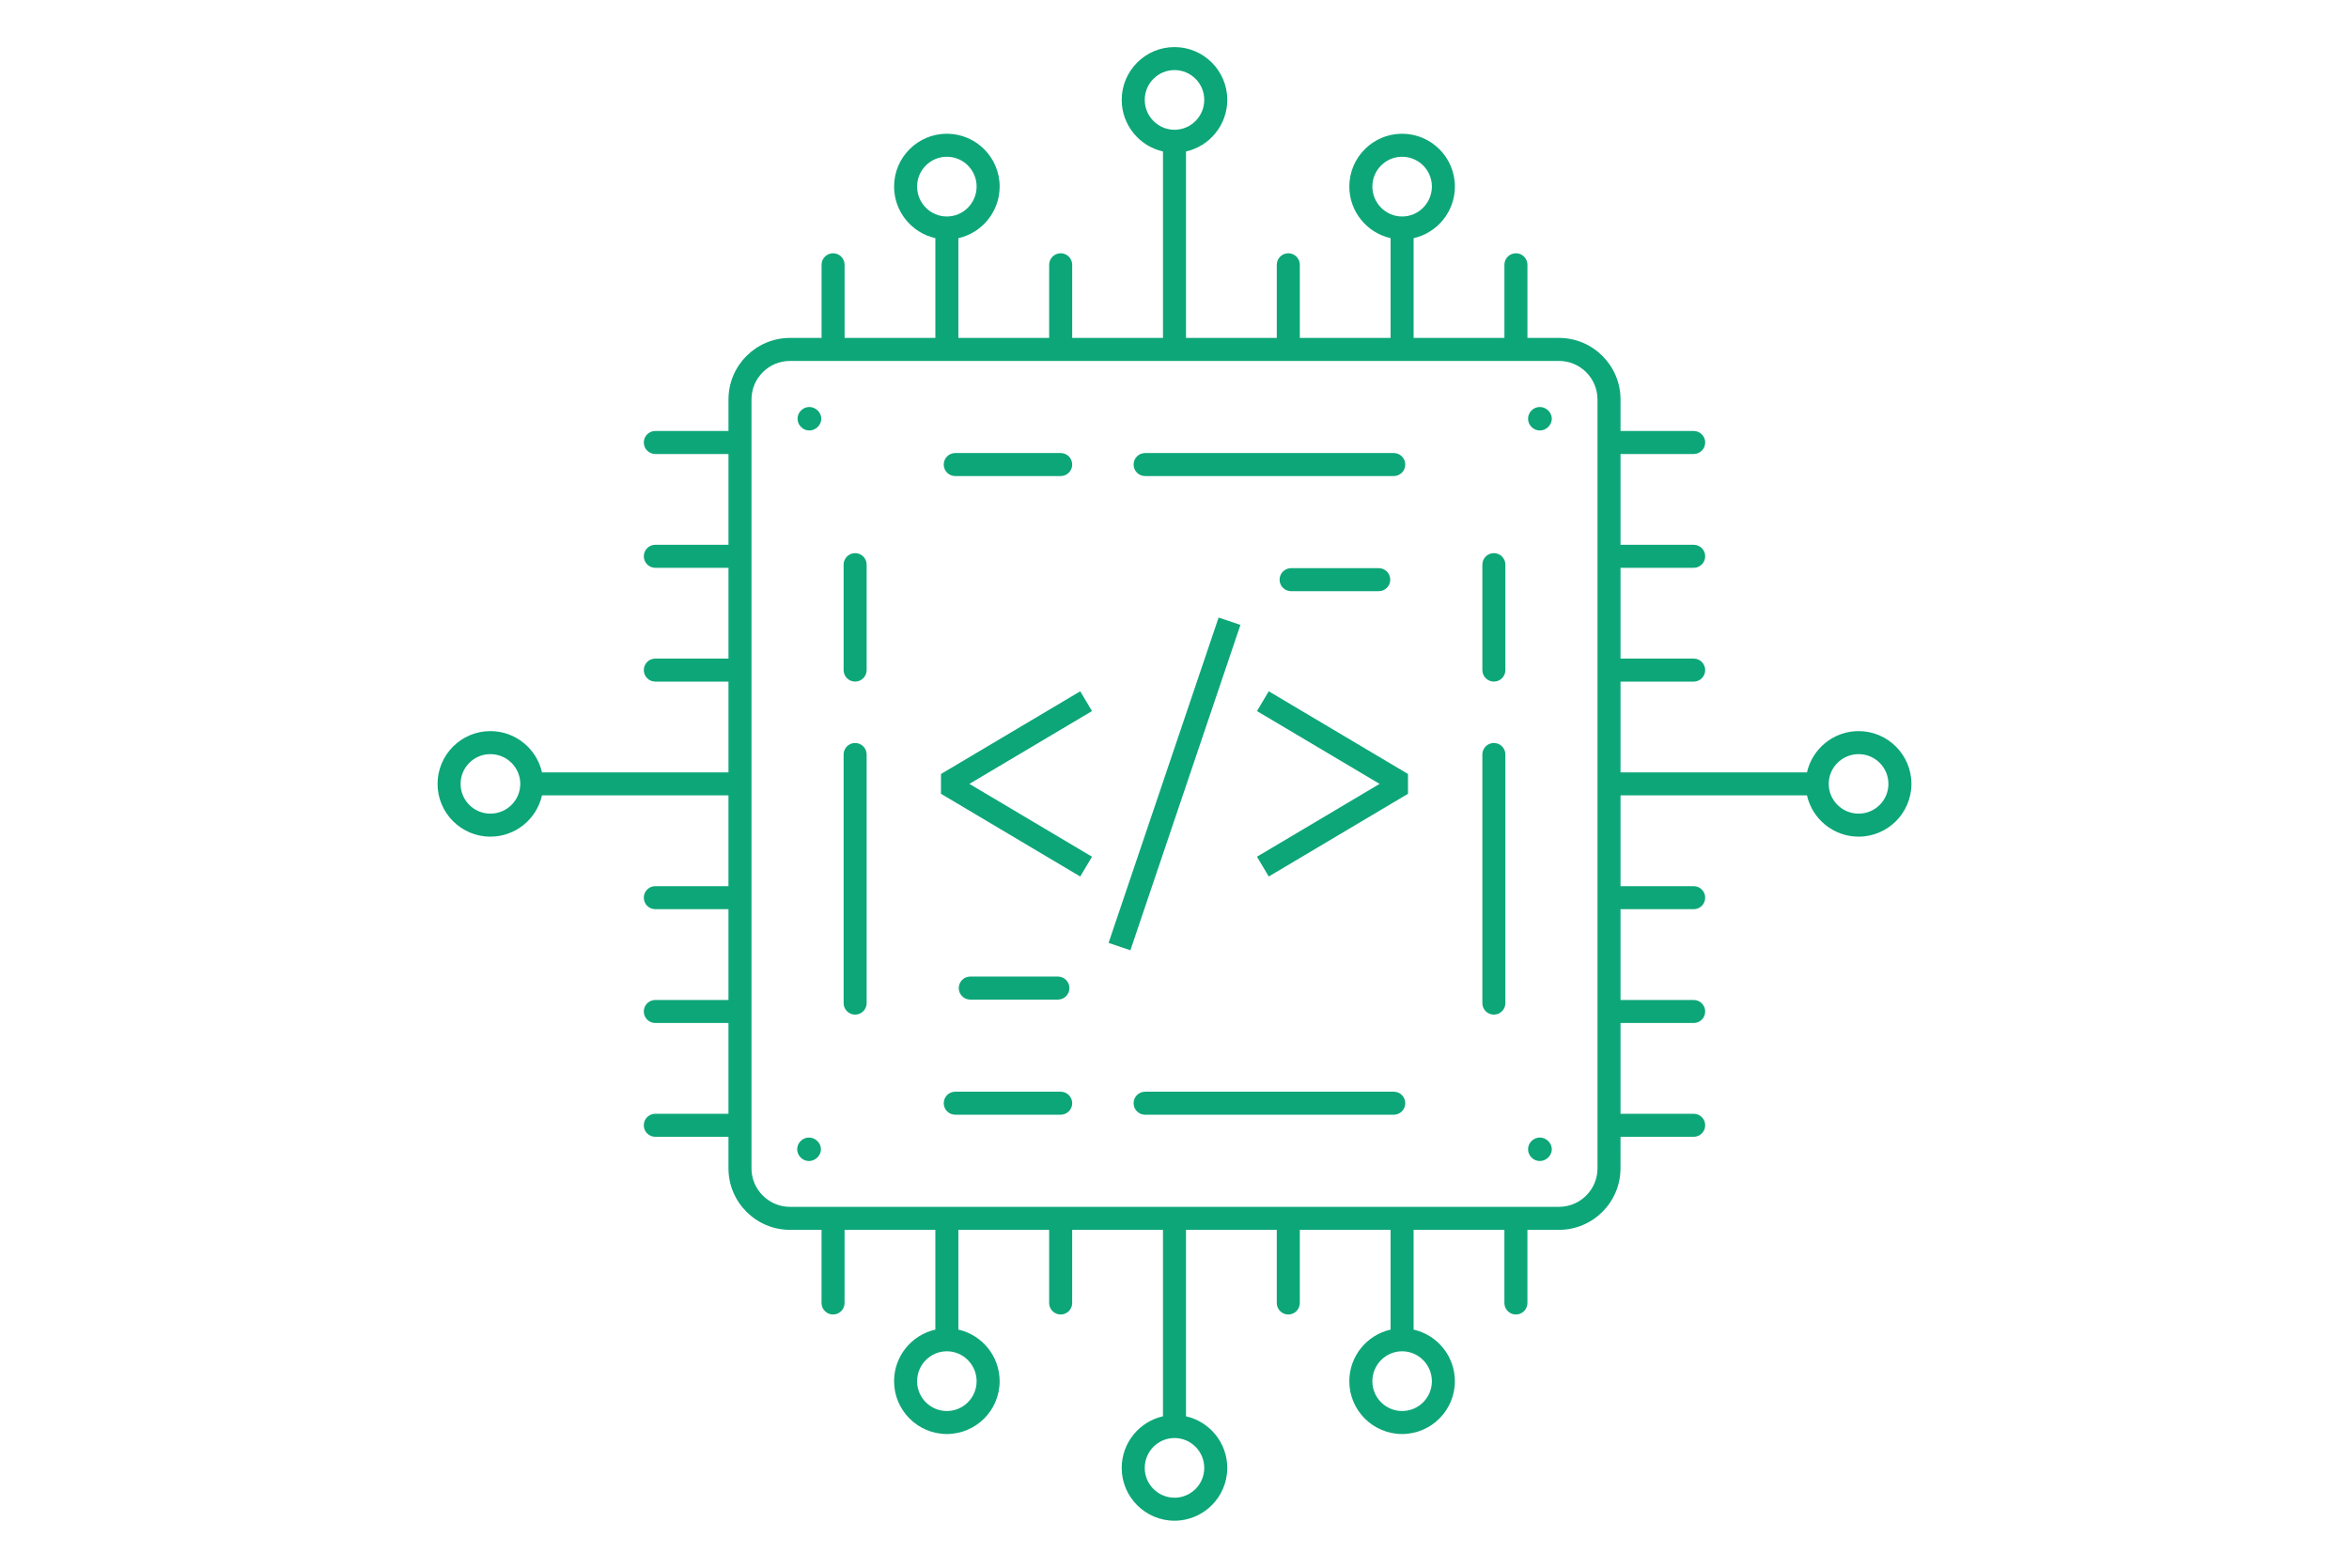 <?xml version="1.0" encoding="UTF-8"?>
<svg xmlns="http://www.w3.org/2000/svg" width="400" height="267" viewBox="-300 0 1800 1200">
  <g fill="#0da678">
    <path d="m577.48 364.09h190.53c4.879 0 8.824-3.945 8.824-8.824 0-4.879-3.945-8.824-8.824-8.824l-190.53 0.004c-4.879 0-8.824 3.945-8.824 8.824 0 4.875 3.945 8.82 8.824 8.82z"/>
    <path d="m431.99 364.09h80.789c4.879 0 8.824-3.945 8.824-8.824 0-4.879-3.945-8.824-8.824-8.824h-80.789c-4.879 0-8.824 3.945-8.824 8.824 0 4.879 3.945 8.824 8.824 8.824z"/>
    <path d="m768.01 835.91h-190.53c-4.879 0-8.824 3.945-8.824 8.824 0 4.879 3.945 8.824 8.824 8.824h190.53c4.879 0 8.824-3.945 8.824-8.824 0-4.879-3.945-8.824-8.824-8.824z"/>
    <path d="m512.78 835.91h-80.789c-4.879 0-8.824 3.945-8.824 8.824 0 4.879 3.945 8.824 8.824 8.824h80.789c4.879 0 8.824-3.945 8.824-8.824 0-4.879-3.945-8.824-8.824-8.824z"/>
    <path d="m844.73 776.83c4.879 0 8.824-3.945 8.824-8.824v-190.53c0-4.879-3.945-8.824-8.824-8.824-4.879 0-8.824 3.945-8.824 8.824v190.53c0.004 4.879 3.949 8.824 8.824 8.824z"/>
    <path d="m844.73 521.6c4.879 0 8.824-3.945 8.824-8.824v-80.789c0-4.879-3.945-8.824-8.824-8.824-4.879 0-8.824 3.945-8.824 8.824v80.789c0.004 4.875 3.949 8.824 8.824 8.824z"/>
    <path d="m355.27 776.83c4.879 0 8.824-3.945 8.824-8.824l-0.004-190.53c0-4.879-3.945-8.824-8.824-8.824s-8.824 3.945-8.824 8.824v190.53c0.004 4.879 3.949 8.824 8.828 8.824z"/>
    <path d="m355.27 521.6c4.879 0 8.824-3.945 8.824-8.824v-80.789c0-4.879-3.945-8.824-8.824-8.824-4.879 0-8.824 3.945-8.824 8.824v80.789c0 4.875 3.945 8.824 8.824 8.824z"/>
    <path d="m75.742 640.44c19.352 0 35.52-13.562 39.578-31.625h142.89v69.57h-56.059c-4.879 0-8.824 3.945-8.824 8.824 0 4.879 3.945 8.824 8.824 8.824h56.059v69.57h-56.059c-4.879 0-8.824 3.945-8.824 8.824 0 4.879 3.945 8.824 8.824 8.824h56.059v69.57h-56.059c-4.879 0-8.824 3.945-8.824 8.824 0 4.879 3.945 8.824 8.824 8.824h56.059v24.16c0 26.004 21.145 47.152 47.152 47.152h24.18v56.059c0 4.879 3.945 8.824 8.824 8.824 4.879 0 8.824-3.945 8.824-8.824v-56.059h69.555v76.453c-18.062 4.062-31.625 20.23-31.625 39.578 0 22.301 18.148 40.445 40.445 40.445 22.301 0 40.445-18.148 40.445-40.445 0-19.352-13.562-35.52-31.625-39.578v-76.453h69.57v56.059c0 4.879 3.945 8.824 8.824 8.824s8.824-3.945 8.824-8.824v-56.059h69.574v142.89c-18.062 4.062-31.625 20.23-31.625 39.578 0 22.301 18.148 40.445 40.445 40.445 22.301 0 40.445-18.148 40.445-40.445 0-19.352-13.562-35.52-31.625-39.578v-142.89h69.57v56.059c0 4.879 3.945 8.824 8.824 8.824 4.879 0 8.824-3.945 8.824-8.824v-56.059h69.555v76.453c-18.062 4.062-31.625 20.23-31.625 39.578 0 22.301 18.148 40.445 40.445 40.445 22.301 0 40.445-18.148 40.445-40.445 0-19.352-13.562-35.52-31.625-39.578v-76.453h69.57v56.059c0 4.879 3.945 8.824 8.824 8.824s8.824-3.945 8.824-8.824v-56.059h24.16c26.004 0 47.168-21.145 47.168-47.152l0.016-24.156h56.059c4.879 0 8.824-3.945 8.824-8.824s-3.945-8.824-8.824-8.824h-56.059v-69.57h56.059c4.879 0 8.824-3.945 8.824-8.824s-3.945-8.824-8.824-8.824h-56.059v-69.57h56.059c4.879 0 8.824-3.945 8.824-8.824s-3.945-8.824-8.824-8.824h-56.059v-69.57h142.87c4.066 18.062 20.246 31.625 39.598 31.625 22.301 0 40.445-18.148 40.445-40.445 0-22.301-18.148-40.445-40.445-40.445-19.352 0-35.531 13.562-39.598 31.625h-142.87v-69.555h56.059c4.879 0 8.824-3.945 8.824-8.824 0-4.879-3.945-8.824-8.824-8.824h-56.059v-69.57h56.059c4.879 0 8.824-3.945 8.824-8.824 0-4.879-3.945-8.824-8.824-8.824h-56.059v-69.57h56.059c4.879 0 8.824-3.945 8.824-8.824 0-4.879-3.945-8.824-8.824-8.824h-56.059v-24.16c0-26.004-21.164-47.168-47.168-47.168h-24.16v-56.051c0-4.879-3.945-8.824-8.824-8.824s-8.824 3.945-8.824 8.824v56.051h-69.57v-76.445c18.062-4.062 31.625-20.238 31.625-39.586 0-22.301-18.148-40.445-40.445-40.445-22.305-0.008-40.453 18.137-40.453 40.438 0 19.352 13.562 35.523 31.625 39.586v76.445h-69.555v-56.051c0-4.879-3.945-8.824-8.824-8.824-4.875 0-8.824 3.945-8.824 8.824v56.051h-69.57v-142.87c18.062-4.062 31.625-20.238 31.625-39.586 0-22.301-18.148-40.445-40.445-40.445-22.301 0-40.445 18.148-40.445 40.445 0 19.352 13.562 35.523 31.625 39.586v142.87h-69.57v-56.051c0-4.879-3.945-8.824-8.824-8.824-4.879 0-8.824 3.945-8.824 8.824v56.051h-69.57v-76.445c18.062-4.062 31.625-20.238 31.625-39.586 0-22.301-18.148-40.445-40.445-40.445-22.301 0-40.445 18.148-40.445 40.445 0 19.352 13.562 35.523 31.625 39.586v76.445h-69.555v-56.051c0-4.879-3.945-8.824-8.824-8.824s-8.824 3.945-8.824 8.824v56.051h-24.18c-26.004 0-47.152 21.164-47.152 47.168v24.16h-56.059c-4.879 0-8.824 3.945-8.824 8.824 0 4.879 3.945 8.824 8.824 8.824h56.059v69.57h-56.059c-4.879 0-8.824 3.945-8.824 8.824 0 4.879 3.945 8.824 8.824 8.824h56.059v69.57h-56.059c-4.879 0-8.824 3.945-8.824 8.824 0 4.879 3.945 8.824 8.824 8.824h56.059v69.555h-142.9c-4.062-18.062-20.23-31.625-39.578-31.625-22.301 0-40.449 18.148-40.449 40.449 0 22.301 18.148 40.445 40.449 40.445zm372.62 417.38c0 12.582-10.219 22.801-22.801 22.801s-22.801-10.219-22.801-22.801c0-12.668 10.219-22.973 22.801-22.973s22.801 10.305 22.801 22.973zm174.44 66.434c0 12.582-10.219 22.801-22.801 22.801s-22.801-10.219-22.801-22.801c0-12.605 10.133-22.84 22.629-22.938 0.059 0 0.109 0.035 0.172 0.035 0.059 0 0.109-0.035 0.172-0.035 12.496 0.098 22.629 10.332 22.629 22.938zm174.42-66.434c0 12.582-10.219 22.801-22.801 22.801s-22.801-10.219-22.801-22.801c0-12.668 10.219-22.973 22.801-22.973s22.801 10.305 22.801 22.973zm327.04-480.62c12.582 0 22.801 10.219 22.801 22.801 0 12.582-10.219 22.801-22.801 22.801-12.605 0-22.824-10.113-22.945-22.586 0.004-0.074 0.043-0.137 0.043-0.211s-0.039-0.137-0.043-0.211c0.121-12.48 10.34-22.594 22.945-22.594zm-372.64-435.02c0-12.57 10.219-22.801 22.801-22.801s22.801 10.227 22.801 22.801c0 12.676-10.219 22.98-22.801 22.98s-22.801-10.305-22.801-22.98zm-174.42-66.426c0-12.57 10.219-22.801 22.801-22.801s22.801 10.227 22.801 22.801c0 12.605-10.121 22.832-22.609 22.941-0.066 0-0.125-0.039-0.191-0.039s-0.125 0.039-0.191 0.039c-12.488-0.109-22.609-10.336-22.609-22.941zm-174.44 66.426c0-12.57 10.219-22.801 22.801-22.801s22.801 10.227 22.801 22.801c0 12.676-10.219 22.98-22.801 22.98-12.578 0-22.801-10.305-22.801-22.98zm-126.91 163.2c0-16.285 13.234-29.52 29.504-29.52h589.26c16.285 0 29.52 13.234 29.52 29.52v589.26c0 16.27-13.234 29.504-29.52 29.504h-589.26c-16.27 0-29.504-13.234-29.504-29.504zm-200.11 271.82c12.605 0 22.84 10.133 22.938 22.629 0 0.059-0.035 0.109-0.035 0.172 0 0.059 0.035 0.109 0.035 0.172-0.098 12.496-10.332 22.629-22.938 22.629-12.582 0-22.801-10.223-22.801-22.801 0-12.582 10.219-22.801 22.801-22.801z"/>
    <path d="m320.14 329.17c4.879 0 9.203-4.137 9.203-9.012s-4.324-9.012-9.203-9.012c-4.875 0-8.996 4.137-8.996 9.012s4.121 9.012 8.996 9.012z"/>
    <path d="m879.92 329.17c4.879 0 9.203-4.137 9.203-9.012s-4.324-9.012-9.203-9.012c-4.875 0-8.996 4.137-8.996 9.012s4.121 9.012 8.996 9.012z"/>
    <path d="m879.92 889.04c4.879 0 9.203-4.137 9.203-9.012s-4.324-8.996-9.203-8.996c-4.875 0-8.996 4.117-8.996 8.996 0 4.875 4.121 9.012 8.996 9.012z"/>
    <path d="m319.87 889.04c4.879 0 9.203-4.137 9.203-9.012s-4.324-8.996-9.203-8.996c-4.875 0-8.996 4.117-8.996 8.996 0 4.875 4.117 9.012 8.996 9.012z"/>
    <path d="m536.79 655.82-93.957-55.82 93.938-55.801-8.996-15.168-106.71 63.387-0.02 15.164 106.71 63.402z"/>
    <path d="m663.21 544.2 93.941 55.801-93.957 55.82 9.031 15.164 106.71-63.402-0.016-15.164-106.71-63.387z"/>
    <path d="m633.8 472.51 16.715 5.652-84.316 249.35-16.715-5.652z"/>
    <path d="m756.5 452.32c4.879 0 8.824-3.945 8.824-8.824s-3.945-8.824-8.824-8.824l-67.156 0.004c-4.879 0-8.824 3.945-8.824 8.824s3.945 8.824 8.824 8.824z"/>
    <path d="m510.66 765.32c4.879 0 8.824-3.945 8.824-8.824 0-4.879-3.945-8.824-8.824-8.824h-67.16c-4.879 0-8.824 3.945-8.824 8.824 0 4.879 3.945 8.824 8.824 8.824z"/>
  </g>
</svg>
